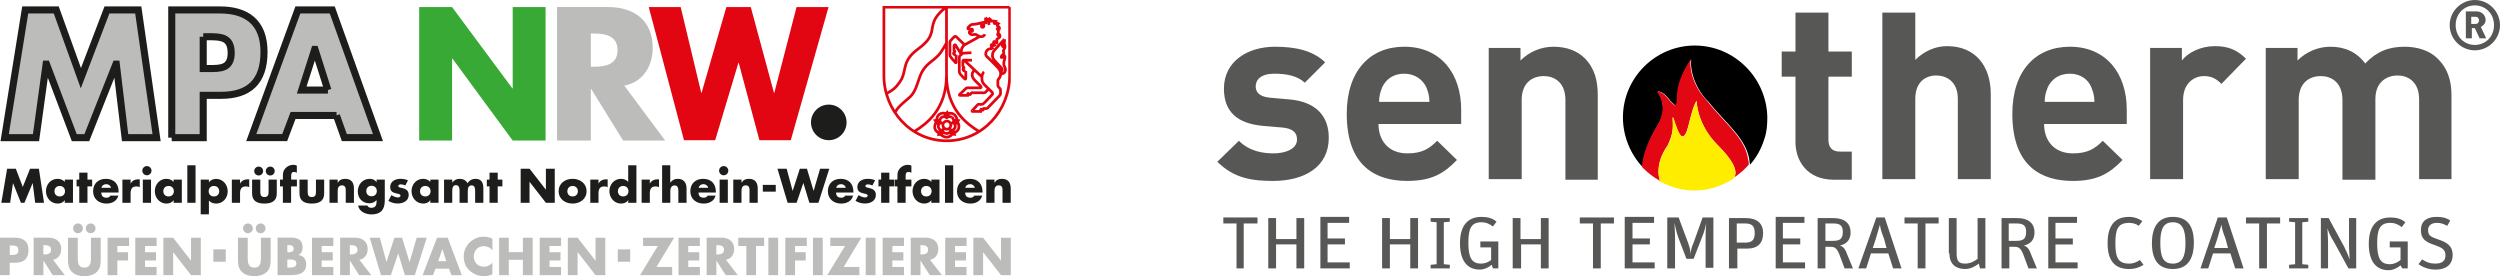 <?xml version="1.0" encoding="UTF-8"?><svg id="Warstwa_2" xmlns="http://www.w3.org/2000/svg" width="417.3" height="46.1" xmlns:xlink="http://www.w3.org/1999/xlink" viewBox="0 0 417.3 46.1"><defs><style>.cls-1,.cls-2{fill:#e20613;}.cls-1,.cls-3,.cls-4{fill-rule:evenodd;}.cls-5{fill:#575756;}.cls-6{stroke:#1d1d1b;stroke-miterlimit:3.86;stroke-width:1.18px;}.cls-6,.cls-7,.cls-8{fill:none;}.cls-9{fill:#e30613;}.cls-7{stroke:#e20613;stroke-miterlimit:22.93;stroke-width:.46px;}.cls-3,.cls-10{fill:#1d1d1b;}.cls-11{fill:#39a935;}.cls-4,.cls-12{fill:#bcbcbb;}.cls-13{clip-path:url(#clippath);}.cls-14{fill:#ffed00;}</style><clipPath id="clippath"><rect class="cls-8" y="1" width="168.72" height="45.1"/></clipPath></defs><g id="Warstwa_1-2"><g><g class="cls-13"><path class="cls-4" d="M0,45.93v-6.26H2.49c.68,0,1.23,.16,1.64,.49,.41,.33,.62,.85,.63,1.57,0,.73-.2,1.27-.58,1.62-.38,.34-.93,.51-1.64,.51h-.92v2.07H0Zm1.63-4.94v1.56h.27c.2,0,.39,0,.56-.03,.18-.02,.32-.09,.43-.2,.11-.11,.17-.29,.17-.54,0-.26-.06-.44-.16-.56-.11-.11-.25-.18-.42-.21-.18-.03-.37-.04-.58-.03h-.27Z"/><path class="cls-4" d="M8.85,43.37l1.97,2.56h-2.02l-1.53-2.41h-.02v2.41h-1.63v-6.26h2.43c.42,0,.79,.07,1.11,.2,.33,.14,.58,.35,.77,.63,.19,.28,.29,.65,.29,1.09,0,.44-.12,.82-.35,1.15-.23,.32-.57,.53-1.02,.62m-1.61-2.45v1.56h.16c.18,0,.36-.01,.53-.05,.17-.04,.31-.11,.42-.22,.11-.11,.17-.28,.17-.51,0-.22-.06-.39-.17-.5-.11-.11-.25-.19-.42-.22-.17-.04-.35-.05-.53-.05h-.16Z"/><path class="cls-4" d="M13.02,37.3c.23,0,.42,.09,.57,.24,.15,.15,.23,.35,.24,.57,0,.23-.09,.43-.24,.58-.15,.15-.34,.23-.57,.24-.23,0-.43-.08-.58-.24-.15-.15-.23-.34-.24-.58,0-.23,.09-.42,.24-.57,.15-.15,.35-.23,.58-.24m2.12,0c.23,0,.42,.09,.57,.24,.15,.15,.23,.35,.24,.57,0,.23-.08,.43-.24,.58-.15,.15-.34,.23-.57,.24-.23,0-.43-.08-.58-.24-.15-.15-.23-.34-.24-.58,0-.23,.09-.42,.24-.57,.15-.15,.35-.23,.58-.24m.04,2.38h1.63v3.52c0,.27,0,.54-.03,.79-.02,.26-.08,.51-.18,.75-.09,.24-.24,.46-.45,.66-.27,.25-.59,.43-.96,.54-.37,.11-.74,.16-1.11,.16-.37,0-.74-.05-1.11-.16-.37-.11-.69-.29-.96-.54-.2-.2-.35-.42-.45-.66-.09-.24-.15-.49-.18-.75-.02-.26-.03-.52-.03-.79v-3.52h1.63v3.29c0,.28,.01,.54,.05,.8,.04,.26,.14,.47,.3,.64,.16,.17,.41,.25,.75,.26,.34,0,.59-.09,.75-.26,.16-.17,.26-.38,.3-.64,.04-.26,.06-.53,.05-.8v-3.29Z"/><polygon class="cls-12" points="21.55 41.06 19.59 41.06 19.59 42.1 21.37 42.1 21.37 43.48 19.59 43.48 19.59 45.93 17.96 45.93 17.96 39.68 21.55 39.68 21.55 41.06"/><polygon class="cls-12" points="26.14 41.06 24.21 41.06 24.21 42.1 26.04 42.1 26.04 43.48 24.21 43.48 24.21 44.56 26.14 44.56 26.14 45.93 22.58 45.93 22.58 39.68 26.14 39.68 26.14 41.06"/><polygon class="cls-12" points="27.27 45.93 27.27 39.68 28.9 39.68 31.88 43.5 31.89 43.5 31.89 39.68 33.52 39.68 33.52 45.93 31.89 45.93 28.91 42.1 28.9 42.1 28.9 45.93 27.27 45.93"/><path class="cls-4" d="M41.39,37.3c.23,0,.42,.09,.57,.24,.15,.15,.23,.35,.24,.57,0,.23-.08,.43-.24,.58-.15,.15-.34,.23-.57,.24-.23,0-.43-.08-.58-.24-.15-.15-.23-.34-.24-.58,0-.23,.08-.42,.24-.57,.15-.15,.35-.23,.58-.24m2.12,0c.23,0,.42,.09,.57,.24,.15,.15,.23,.35,.24,.57,0,.23-.08,.43-.24,.58-.15,.15-.35,.23-.57,.24-.23,0-.43-.08-.58-.24-.15-.15-.23-.34-.24-.58,0-.23,.08-.42,.24-.57,.15-.15,.35-.23,.58-.24m.04,2.38h1.63v3.52c0,.27,0,.54-.03,.79-.02,.26-.08,.51-.18,.75-.09,.24-.24,.46-.45,.66-.27,.25-.59,.43-.96,.54-.37,.11-.74,.16-1.11,.16-.37,0-.74-.05-1.11-.16-.37-.11-.69-.29-.96-.54-.2-.2-.35-.42-.45-.66-.09-.24-.15-.49-.18-.75-.02-.26-.03-.52-.03-.79v-3.52h1.63v3.29c0,.28,.01,.54,.05,.8,.04,.26,.14,.47,.3,.64,.16,.17,.41,.25,.75,.26,.34,0,.59-.09,.75-.26,.16-.17,.26-.38,.3-.64,.04-.26,.06-.53,.05-.8v-3.29Z"/><path class="cls-4" d="M47.96,43.33v1.34h.21c.17,0,.35,0,.55-.02,.2-.02,.37-.07,.52-.17,.15-.09,.22-.25,.23-.48,0-.25-.08-.42-.23-.51-.15-.1-.32-.15-.53-.16-.2-.01-.4-.02-.58,0h-.17Zm.88,2.59h-2.51v-6.26h2.32c.56,0,1.01,.12,1.35,.37,.33,.25,.5,.67,.51,1.26,0,.28-.05,.53-.15,.75-.11,.22-.28,.39-.53,.52v.02c.45,.06,.77,.23,.98,.51,.2,.28,.31,.64,.3,1.08,0,.43-.12,.78-.33,1.03-.21,.26-.49,.44-.84,.55-.34,.11-.71,.16-1.1,.16m-.88-5.01v1.21h.18c.23,0,.43-.03,.6-.1,.18-.08,.27-.24,.28-.5,0-.19-.05-.33-.15-.41-.1-.09-.21-.14-.36-.17-.14-.02-.29-.03-.44-.03h-.12Z"/><polygon class="cls-12" points="55.64 41.06 53.7 41.06 53.7 42.1 55.54 42.1 55.54 43.48 53.7 43.48 53.7 44.56 55.64 44.56 55.64 45.93 52.08 45.93 52.08 39.68 55.64 39.68 55.64 41.06"/><path class="cls-4" d="M60,43.37l1.97,2.56h-2.02l-1.53-2.41h-.02v2.41h-1.63v-6.26h2.43c.42,0,.79,.07,1.11,.2,.33,.14,.58,.35,.77,.63,.19,.28,.29,.65,.29,1.09,0,.44-.12,.82-.35,1.15-.23,.32-.57,.53-1.02,.62m-1.61-2.45v1.56h.16c.18,0,.36-.01,.53-.05,.17-.04,.31-.11,.42-.22,.11-.11,.17-.28,.17-.51,0-.22-.06-.39-.17-.5-.11-.11-.25-.19-.42-.22-.17-.04-.35-.05-.53-.05h-.16Z"/><polygon class="cls-12" points="63.41 39.68 64.5 43.72 64.52 43.72 65.83 39.68 67.12 39.68 68.35 43.72 68.37 43.72 69.55 39.68 71.24 39.68 69.24 45.93 67.58 45.93 66.48 42.31 66.47 42.31 65.24 45.93 63.59 45.93 61.72 39.68 63.41 39.68"/><path class="cls-4" d="M74.94,44.85h-2.24l-.43,1.09h-1.73l2.41-6.26h1.78l2.36,6.26h-1.73l-.41-1.09Zm-.44-1.25l-.66-1.99h-.02l-.67,1.99h1.35Z"/><path class="cls-12" d="M82.19,39.83v1.95c-.17-.22-.38-.4-.63-.51-.25-.12-.52-.18-.8-.18-.33,0-.63,.08-.88,.23-.25,.15-.44,.36-.58,.62-.14,.26-.21,.55-.21,.88,0,.5,.16,.91,.47,1.22,.3,.31,.71,.47,1.23,.48,.27,0,.53-.06,.77-.18,.25-.12,.46-.28,.63-.48v1.95c-.26,.08-.51,.15-.73,.21-.22,.05-.46,.08-.7,.08-.44,0-.86-.08-1.26-.24-.4-.16-.76-.39-1.09-.68-.34-.31-.6-.67-.76-1.07-.16-.4-.24-.83-.24-1.3,0-.43,.08-.84,.24-1.24,.16-.39,.39-.74,.69-1.05,.31-.32,.68-.57,1.09-.74,.41-.18,.84-.27,1.29-.27,.52,0,1.01,.11,1.48,.32"/><polygon class="cls-12" points="84.93 42.09 87.28 42.09 87.28 39.68 88.91 39.68 88.91 45.93 87.28 45.93 87.28 43.37 84.93 43.37 84.93 45.93 83.31 45.93 83.31 39.68 84.93 39.68 84.93 42.09"/><polygon class="cls-12" points="93.65 41.06 91.72 41.06 91.72 42.1 93.56 42.1 93.56 43.48 91.72 43.48 91.72 44.56 93.65 44.56 93.65 45.93 90.09 45.93 90.09 39.68 93.65 39.68 93.65 41.06"/><polygon class="cls-12" points="94.78 45.93 94.78 39.68 96.41 39.68 99.39 43.5 99.41 43.5 99.41 39.68 101.03 39.68 101.03 45.93 99.41 45.93 96.43 42.1 96.41 42.1 96.41 45.93 94.78 45.93"/><polygon class="cls-12" points="109.57 44.56 112.2 44.56 112.2 45.93 106.84 45.93 109.8 41.06 107.34 41.06 107.34 39.68 112.52 39.68 109.57 44.56"/><polygon class="cls-12" points="116.82 41.06 114.88 41.06 114.88 42.1 116.72 42.1 116.72 43.48 114.88 43.48 114.88 44.56 116.82 44.56 116.82 45.93 113.26 45.93 113.26 39.68 116.82 39.68 116.82 41.06"/><path class="cls-4" d="M121.18,43.37l1.97,2.56h-2.02l-1.53-2.41h-.02v2.41h-1.63v-6.26h2.43c.42,0,.79,.07,1.11,.2,.33,.14,.58,.35,.77,.63,.19,.28,.29,.65,.29,1.09,0,.44-.12,.82-.35,1.15-.23,.32-.57,.53-1.02,.62m-1.61-2.45v1.56h.16c.18,0,.36-.01,.53-.05,.17-.04,.31-.11,.42-.22,.11-.11,.17-.28,.18-.51,0-.22-.06-.39-.18-.5-.11-.11-.25-.19-.42-.22-.17-.04-.35-.05-.53-.05h-.16Z"/><polygon class="cls-12" points="126.2 41.06 126.2 45.93 124.58 45.93 124.58 41.06 123.23 41.06 123.23 39.68 127.55 39.68 127.55 41.06 126.2 41.06"/><rect class="cls-12" x="128.26" y="39.68" width="1.63" height="6.25"/><polygon class="cls-12" points="134.67 41.06 132.71 41.06 132.71 42.1 134.49 42.1 134.49 43.48 132.71 43.48 132.71 45.93 131.08 45.93 131.08 39.68 134.67 39.68 134.67 41.06"/><rect class="cls-12" x="135.7" y="39.68" width="1.63" height="6.25"/><polygon class="cls-12" points="140.83 44.56 143.45 44.56 143.45 45.93 138.09 45.93 141.05 41.06 138.59 41.06 138.59 39.68 143.77 39.68 140.83 44.56"/><rect class="cls-12" x="144.51" y="39.68" width="1.63" height="6.25"/><polygon class="cls-12" points="150.89 41.06 148.95 41.06 148.95 42.1 150.79 42.1 150.79 43.48 148.95 43.48 148.95 44.56 150.89 44.56 150.89 45.93 147.33 45.93 147.33 39.68 150.89 39.68 150.89 41.06"/><path class="cls-4" d="M155.25,43.37l1.97,2.56h-2.02l-1.53-2.41h-.02v2.41h-1.63v-6.26h2.43c.42,0,.79,.07,1.11,.2,.32,.14,.58,.35,.77,.63,.19,.28,.28,.65,.29,1.09,0,.44-.12,.82-.35,1.15-.23,.32-.57,.53-1.02,.62m-1.61-2.45v1.56h.16c.18,0,.36-.01,.53-.05,.17-.04,.31-.11,.42-.22,.11-.11,.17-.28,.17-.51,0-.22-.06-.39-.17-.5-.11-.11-.25-.19-.42-.22-.17-.04-.35-.05-.53-.05h-.16Z"/><polygon class="cls-12" points="161.34 41.06 159.41 41.06 159.41 42.1 161.24 42.1 161.24 43.48 159.41 43.48 159.41 44.56 161.34 44.56 161.34 45.93 157.78 45.93 157.78 39.68 161.34 39.68 161.34 41.06"/><polygon class="cls-12" points="162.47 45.93 162.47 39.68 164.1 39.68 167.08 43.5 167.09 43.5 167.09 39.68 168.72 39.68 168.72 45.93 167.09 45.93 164.11 42.1 164.1 42.1 164.1 45.93 162.47 45.93"/><polygon class="cls-11" points="69.97 23.46 75.46 23.46 75.46 9.78 75.52 9.78 85.58 23.46 91.07 23.46 91.07 1.18 85.58 1.18 85.58 14.76 85.53 14.76 75.46 1.18 69.97 1.18 69.97 23.46"/><polygon class="cls-12" points=".78 22.98 6.01 22.98 7.7 10.71 7.76 10.71 12.4 22.98 14.49 22.98 19.35 10.71 19.41 10.71 20.88 22.98 26.14 22.98 23.08 1.66 17.85 1.66 13.5 13.05 9.39 1.66 4.21 1.66 .78 22.98"/><polygon class="cls-6" points=".78 22.98 6.01 22.98 7.7 10.71 7.76 10.71 12.4 22.98 14.49 22.98 19.35 10.71 19.41 10.71 20.88 22.98 26.14 22.98 23.08 1.66 17.85 1.66 13.5 13.05 9.39 1.66 4.21 1.66 .78 22.98"/><path class="cls-4" d="M28.66,22.98h5.26v-7.07h2.98c4.59,0,7.17-2.2,7.17-7.24s-3.01-7.01-7.35-7.01h-8.05V22.98Zm5.26-16.85h.89c2.04,0,3.78,.03,3.78,2.71s-1.88,2.6-3.78,2.6h-.89V6.13Z"/><path class="cls-6" d="M28.66,22.98h5.26v-7.07h2.98c4.59,0,7.17-2.2,7.17-7.24s-3.01-7.01-7.35-7.01h-8.05V22.98Zm5.26-16.85h.89c2.04,0,3.78,.03,3.78,2.71s-1.88,2.6-3.78,2.6h-.89V6.13Z"/><path class="cls-4" d="M56.16,19.27l1.32,3.7h5.61L55.46,1.66h-5.74l-7.78,21.31h5.58l1.4-3.7h7.25Zm-1.42-4.24h-4.38l2.17-6.78h.05l2.15,6.78Z"/><path class="cls-6" d="M56.16,19.27l1.32,3.7h5.61L55.46,1.66h-5.74l-7.78,21.31h5.58l1.4-3.7h7.25Zm-1.42-4.24h-4.38l2.17-6.78h.05l2.15,6.78Z"/><path class="cls-4" d="M104.2,14.29c3.08-.56,4.75-3.21,4.75-6.28,0-4.74-3.25-6.84-7.54-6.84h-8.43V23.46h5.64V14.85h.06l5.33,8.61h7.02l-6.82-9.17Zm-5.58-8.69h.55c1.84,0,3.91,.35,3.91,2.77s-2.07,2.77-3.91,2.77h-.55V5.59Z"/><polygon class="cls-10" points=".22 33.85 1.69 33.85 2.17 30.58 2.18 30.58 3.49 33.85 4.08 33.85 5.44 30.58 5.46 30.58 5.87 33.85 7.35 33.85 6.49 28.16 5.02 28.16 3.8 31.2 2.64 28.16 1.19 28.16 .22 33.85"/><path class="cls-3" d="M9.97,31.04c.56,0,.88,.4,.88,.88s-.32,.87-.88,.87-.88-.38-.88-.87,.32-.88,.88-.88m2.21-1.06h-1.37v.38c-.29-.34-.75-.51-1.2-.51-1.15,0-1.94,.95-1.94,2.06s.81,2.07,1.95,2.07c.45,0,.93-.17,1.17-.56h.02v.43h1.37v-3.87Z"/><polygon class="cls-10" points="14.6 31.11 15.38 31.11 15.38 29.98 14.6 29.98 14.6 28.82 13.23 28.82 13.23 29.98 12.78 29.98 12.78 31.11 13.23 31.11 13.23 33.85 14.6 33.85 14.6 31.11"/><path class="cls-3" d="M16.93,31.35c.08-.4,.42-.61,.82-.61,.37,0,.71,.24,.78,.61h-1.59Zm2.87,.65c0-1.32-.78-2.15-2.12-2.15-1.26,0-2.14,.78-2.14,2.07s.96,2.06,2.24,2.06c.88,0,1.75-.41,1.97-1.33h-1.32c-.15,.26-.36,.35-.66,.35-.57,0-.86-.3-.86-.86h2.89v-.14Z"/><path class="cls-10" d="M21.8,29.98h-1.37v3.87h1.37v-1.56c0-.67,.19-1.17,.95-1.17,.21,0,.39,.02,.58,.13v-1.32h-.26c-.54,0-.99,.21-1.25,.69h-.02v-.63Z"/><path class="cls-3" d="M25.21,29.98h-1.37v3.87h1.37v-3.87Zm-.69-2.26c-.42,0-.77,.35-.77,.77s.35,.77,.77,.77,.77-.35,.77-.77-.35-.77-.77-.77"/><path class="cls-3" d="M28.14,31.04c.56,0,.88,.4,.88,.88s-.32,.87-.88,.87-.88-.38-.88-.87,.32-.88,.88-.88m2.21-1.06h-1.37v.38c-.29-.34-.75-.51-1.2-.51-1.15,0-1.94,.95-1.94,2.06s.81,2.07,1.95,2.07c.45,0,.93-.17,1.17-.56h.02v.43h1.37v-3.87Z"/><rect class="cls-10" x="31.27" y="27.59" width="1.37" height="6.26"/><path class="cls-3" d="M34.87,29.98h-1.37v5.8h1.37v-2.3c.29,.34,.75,.5,1.2,.5,1.15,0,1.94-.93,1.94-2.05s-.8-2.07-1.95-2.07c-.45,0-.92,.18-1.17,.57h-.02v-.44Zm.84,1.06c.56,0,.88,.4,.88,.88s-.32,.87-.88,.87-.88-.38-.88-.87,.32-.88,.88-.88"/><path class="cls-10" d="M40.07,29.98h-1.37v3.87h1.37v-1.56c0-.67,.19-1.17,.95-1.17,.21,0,.39,.02,.58,.13v-1.32h-.26c-.54,0-.99,.21-1.25,.69h-.02v-.63Z"/><path class="cls-3" d="M43.18,27.81c-.41,0-.75,.33-.75,.74s.33,.74,.75,.74,.74-.32,.74-.74-.33-.74-.74-.74m1.93,0c-.42,0-.75,.33-.75,.74s.33,.74,.75,.74,.74-.32,.74-.74-.33-.74-.74-.74m-3.03,2.17v2.33c0,1.28,.9,1.67,2.06,1.67s2.06-.39,2.06-1.67v-2.33h-1.37v2.07c0,.49-.12,.84-.69,.84s-.69-.35-.69-.84v-2.07h-1.37Z"/><path class="cls-10" d="M48.6,31.11h.96v-1.13h-.96v-.63c0-.44,.12-.65,.47-.65,.18,0,.32,.06,.48,.13v-1.18c-.19-.1-.38-.14-.59-.14-.52,0-1.01,.22-1.35,.62-.38,.43-.39,.82-.39,1.36v.49h-.48v1.13h.48v2.74h1.37v-2.74Z"/><path class="cls-10" d="M49.99,29.98v2.33c0,1.28,.9,1.67,2.06,1.67s2.06-.39,2.06-1.67v-2.33h-1.37v2.07c0,.49-.12,.84-.69,.84s-.69-.35-.69-.84v-2.07h-1.37Z"/><path class="cls-10" d="M56.37,29.98h-1.37v3.87h1.37v-2.01c0-.48,.16-.9,.72-.9,.68,0,.62,.65,.62,1.02v1.89h1.37v-2.39c0-.95-.42-1.61-1.46-1.61-.54,0-.92,.16-1.24,.63h-.02v-.5Z"/><path class="cls-3" d="M64.23,29.98h-1.37v.41h-.02c-.27-.39-.69-.54-1.14-.54-1.18,0-1.98,.97-1.98,2.1s.78,1.98,1.91,1.98c.51,0,.88-.17,1.23-.53v.18c0,.63-.14,1.11-.88,1.11-.13,0-.27-.03-.39-.09-.12-.06-.22-.16-.26-.29h-1.54c.12,1.02,1.31,1.48,2.2,1.48,1.43,0,2.24-.66,2.24-2.31v-3.49Zm-2.21,1.03c.56,0,.88,.4,.88,.88s-.32,.87-.88,.87-.88-.38-.88-.87,.32-.88,.88-.88"/><path class="cls-10" d="M68.11,30.1c-.4-.18-.84-.25-1.28-.25-.84,0-1.7,.42-1.7,1.37,0,.69,.43,.91,.86,1.02,.43,.11,.86,.13,.86,.43,0,.21-.26,.29-.43,.29-.34,0-.81-.2-1.09-.39l-.5,.96c.47,.29,1.01,.44,1.56,.44,.9,0,1.83-.42,1.83-1.44,0-.72-.48-1.02-1.12-1.15-.19-.04-.62-.08-.62-.34,0-.2,.27-.27,.43-.27,.23,0,.53,.08,.74,.19l.46-.88Z"/><path class="cls-3" d="M70.99,31.04c.56,0,.88,.4,.88,.88s-.32,.87-.88,.87-.88-.38-.88-.87,.32-.88,.88-.88m2.21-1.06h-1.37v.38c-.29-.34-.75-.51-1.2-.51-1.15,0-1.94,.95-1.94,2.06s.81,2.07,1.95,2.07c.45,0,.93-.17,1.17-.56h.02v.43h1.37v-3.87Z"/><path class="cls-10" d="M75.49,29.98h-1.37v3.87h1.37v-1.85c0-.43,0-1.09,.61-1.09s.61,.66,.61,1.09v1.85h1.37v-1.85c0-.46,.02-1.06,.66-1.06,.58,0,.57,.66,.57,1.06v1.85h1.37v-2.47c0-.89-.34-1.53-1.32-1.53-.53,0-1.05,.26-1.31,.74-.28-.51-.76-.74-1.32-.74-.5,0-.9,.18-1.22,.61h-.02v-.48Z"/><polygon class="cls-10" points="83.08 31.11 83.86 31.11 83.86 29.98 83.08 29.98 83.08 28.82 81.71 28.82 81.71 29.98 81.26 29.98 81.26 31.11 81.71 31.11 81.71 33.85 83.08 33.85 83.08 31.11"/><polygon class="cls-10" points="86.91 33.85 88.39 33.85 88.39 30.37 88.41 30.37 91.12 33.85 92.6 33.85 92.6 28.16 91.12 28.16 91.12 31.64 91.1 31.64 88.39 28.16 86.91 28.16 86.91 33.85"/><path class="cls-3" d="M95.58,29.85c-1.25,0-2.33,.75-2.33,2.07s1.1,2.06,2.33,2.06,2.33-.75,2.33-2.06-1.09-2.07-2.33-2.07m0,1.19c.56,0,.88,.4,.88,.88s-.32,.87-.88,.87-.88-.38-.88-.87,.33-.88,.88-.88"/><path class="cls-10" d="M99.9,29.98h-1.37v3.87h1.37v-1.56c0-.67,.19-1.17,.95-1.17,.21,0,.39,.02,.58,.13v-1.32h-.26c-.54,0-.99,.21-1.25,.69h-.02v-.63Z"/><path class="cls-3" d="M104.86,33.85h1.37v-6.26h-1.37v2.77c-.29-.34-.76-.51-1.2-.51-1.15,0-1.94,.95-1.94,2.06s.81,2.07,1.95,2.07c.45,0,.93-.17,1.17-.56h.02v.43Zm-.84-2.81c.56,0,.88,.4,.88,.88s-.32,.87-.88,.87-.88-.38-.88-.87,.33-.88,.88-.88"/><path class="cls-10" d="M108.47,29.98h-1.37v3.87h1.37v-1.56c0-.67,.19-1.17,.95-1.17,.21,0,.39,.02,.58,.13v-1.32h-.26c-.54,0-.99,.21-1.25,.69h-.02v-.63Z"/><path class="cls-10" d="M110.52,27.59v6.26h1.37v-1.98c0-.45,.17-.92,.72-.92s.62,.47,.62,.92v1.98h1.37v-2.37c0-.98-.48-1.63-1.46-1.63-.54,0-.92,.2-1.24,.62h-.02v-2.88h-1.37Z"/><path class="cls-3" d="M116.62,31.35c.08-.4,.41-.61,.81-.61,.37,0,.71,.24,.78,.61h-1.59Zm2.87,.65c0-1.32-.78-2.15-2.12-2.15-1.26,0-2.14,.78-2.14,2.07s.96,2.06,2.24,2.06c.88,0,1.75-.41,1.97-1.33h-1.32c-.15,.26-.36,.35-.66,.35-.57,0-.86-.3-.86-.86h2.89v-.14Z"/><path class="cls-3" d="M121.49,29.98h-1.37v3.87h1.37v-3.87Zm-.69-2.26c-.42,0-.77,.35-.77,.77s.35,.77,.77,.77,.77-.35,.77-.77-.35-.77-.77-.77"/><path class="cls-10" d="M123.77,29.98h-1.37v3.87h1.37v-2.01c0-.48,.16-.9,.72-.9,.68,0,.62,.65,.62,1.02v1.89h1.37v-2.39c0-.95-.42-1.61-1.46-1.61-.54,0-.92,.16-1.24,.63h-.01v-.5Z"/><rect class="cls-10" x="127.33" y="30.86" width="2.16" height="1.13"/><polygon class="cls-10" points="131.31 28.16 129.77 28.16 131.47 33.85 132.97 33.85 134.09 30.55 134.1 30.55 135.1 33.85 136.61 33.85 138.43 28.16 136.89 28.16 135.82 31.84 135.8 31.84 134.69 28.16 133.51 28.16 132.32 31.84 132.3 31.84 131.31 28.16"/><path class="cls-3" d="M139.58,31.35c.08-.4,.42-.61,.82-.61,.37,0,.71,.24,.78,.61h-1.59Zm2.87,.65c0-1.32-.78-2.15-2.12-2.15-1.26,0-2.14,.78-2.14,2.07s.96,2.06,2.24,2.06c.88,0,1.75-.41,1.97-1.33h-1.32c-.15,.26-.36,.35-.66,.35-.57,0-.86-.3-.86-.86h2.89v-.14Z"/><path class="cls-10" d="M146.09,30.1c-.4-.18-.84-.25-1.28-.25-.84,0-1.7,.42-1.7,1.37,0,.69,.43,.91,.86,1.02,.43,.11,.86,.13,.86,.43,0,.21-.26,.29-.43,.29-.34,0-.81-.2-1.09-.39l-.5,.96c.47,.29,1.01,.44,1.56,.44,.9,0,1.83-.42,1.83-1.44,0-.72-.48-1.02-1.13-1.15-.19-.04-.62-.08-.62-.34,0-.2,.27-.27,.43-.27,.23,0,.53,.08,.74,.19l.46-.88Z"/><polygon class="cls-10" points="148.45 31.11 149.23 31.11 149.23 29.98 148.45 29.98 148.45 28.82 147.08 28.82 147.08 29.98 146.63 29.98 146.63 31.11 147.08 31.11 147.08 33.85 148.45 33.85 148.45 31.11"/><path class="cls-10" d="M151.17,31.11h.96v-1.13h-.96v-.63c0-.44,.12-.65,.48-.65,.18,0,.32,.06,.48,.13v-1.18c-.19-.1-.38-.14-.59-.14-.52,0-1.01,.22-1.35,.62-.38,.43-.39,.82-.39,1.36v.49h-.48v1.13h.48v2.74h1.37v-2.74Z"/><path class="cls-3" d="M154.62,31.04c.56,0,.88,.4,.88,.88s-.32,.87-.88,.87-.88-.38-.88-.87,.32-.88,.88-.88m2.21-1.06h-1.37v.38c-.29-.34-.75-.51-1.2-.51-1.15,0-1.94,.95-1.94,2.06s.81,2.07,1.95,2.07c.45,0,.93-.17,1.17-.56h.01v.43h1.37v-3.87Z"/><rect class="cls-10" x="157.74" y="27.59" width="1.37" height="6.26"/><path class="cls-3" d="M161.13,31.35c.08-.4,.42-.61,.81-.61,.37,0,.71,.24,.78,.61h-1.59Zm2.87,.65c0-1.32-.78-2.15-2.12-2.15-1.26,0-2.14,.78-2.14,2.07s.96,2.06,2.24,2.06c.88,0,1.75-.41,1.97-1.33h-1.32c-.15,.26-.36,.35-.66,.35-.57,0-.86-.3-.86-.86h2.89v-.14Z"/><path class="cls-10" d="M166,29.98h-1.37v3.87h1.37v-2.01c0-.48,.16-.9,.72-.9,.68,0,.62,.65,.62,1.02v1.89h1.37v-2.39c0-.95-.42-1.61-1.46-1.61-.54,0-.92,.16-1.24,.63h-.02v-.5Z"/><polygon class="cls-2" points="113.62 1.18 108.29 1.18 114.17 23.4 119.38 23.4 123.25 10.5 123.31 10.5 126.76 23.4 132 23.4 138.3 1.18 132.96 1.18 129.25 15.49 129.19 15.49 125.32 1.18 121.24 1.18 117.11 15.49 117.05 15.49 113.62 1.18"/><path class="cls-10" d="M135.37,20.43c0-1.64,1.33-2.97,2.97-2.97s2.97,1.33,2.97,2.97-1.33,2.97-2.97,2.97-2.97-1.33-2.97-2.97"/><rect class="cls-12" x="35.61" y="41.62" width="2.07" height="2.07"/><rect class="cls-12" x="103.12" y="41.62" width="2.07" height="2.07"/><path class="cls-7" d="M168.52,1.19h-20.98V12.6m0,0c0,5.81,4.46,10.9,10.48,10.9s10.51-5.09,10.51-10.9m0,0V1.19m-15.93,20.77c2.06-1.29,5.39-3.67,5.39-9.45m0,0V1.19m5.45,20.77c-2.02-1.27-5.45-3.66-5.45-9.45m0,0V1.19m-.03,0s-1.1,.74-1.75,1.79c-.93,1.51-.24,2.5-1.61,4.01-1.04,1.15-2.02,1.43-2.89,2.71-.93,1.37-.55,2.64-1.51,3.98-.38,.52-.6,.83-1.1,1.23-.43,.35-1.2,.74-1.2,.74m1.54,3.13s.03-.23,.45-.74c.38-.46,1.06-1.05,1.82-1.69,1.49-1.24,1.41-3.24,2.41-4.71,.76-1.13,1.62-1.46,2.51-2.4,.63-.67,1.37-2.09,1.37-2.09m-.61,13.74c0-.38,.3-.68,.66-.68s.66,.3,.66,.68-.3,.68-.66,.68-.66-.3-.66-.68m1.87-1.79c-.4-.28-1.21-.31-1.21,.2"/><path class="cls-1" d="M158.02,19.3v0Z"/><path class="cls-7" d="M158.02,19.3c0-.51-.78-.51-1.2-.23-.43,.29-.66,1.12-.17,1.28m1.37-1.06v0Z"/><path class="cls-1" d="M156.66,20.36l.5,.17-.5-.17Z"/><path class="cls-7" d="M156.66,20.36c-.45-.16-.73,.63-.61,1.1,.12,.45,.7,.92,1.02,.58m-.4-1.68l.5,.17-.5-.17Z"/><path class="cls-1" d="M157.06,22.04l.42-.47-.42,.47Z"/><path class="cls-7" d="M157.06,22.04c-.34,.38,.46,.87,.96,.86,.49,0,1.2-.52,.88-.9m-1.84,.04l.42-.47-.42,.47Z"/><path class="cls-1" d="M158.9,22l-.34-.44,.34,.44Z"/><path class="cls-7" d="M158.9,22c.3,.39,.95-.07,1.11-.53,.17-.46-.06-1.3-.52-1.15m-.59,1.68l-.34-.44,.34,.44Z"/><path class="cls-1" d="M159.49,20.32l-.61,.2,.61-.2Z"/><path class="cls-7" d="M159.49,20.32c.47-.17,.16-.93-.26-1.22m.26,1.22l-.61,.2,.61-.2Z"/><path class="cls-1" d="M157.78,19.08s.23-.48,.24-.48c0,0,.24,.48,.24,.48,.14,.28-.11,.48-.24,.48s-.37-.21-.24-.48"/><path class="cls-7" d="M157.78,19.08s.23-.48,.24-.48c0,0,.24,.48,.24,.48,.14,.28-.11,.48-.24,.48s-.37-.21-.24-.48Z"/><path class="cls-1" d="M156.34,20.52s-.37-.37-.37-.38c0,0,.52-.08,.52-.08,.31-.05,.41,.25,.37,.38-.04,.13-.31,.3-.52,.08"/><path class="cls-7" d="M156.34,20.52s-.37-.37-.37-.38c0,0,.52-.08,.52-.08,.31-.05,.41,.25,.37,.38-.04,.13-.31,.3-.52,.08Z"/><path class="cls-1" d="M159.73,20.53s.37-.37,.37-.38c0,0-.52-.08-.52-.08-.3-.05-.41,.25-.37,.38,.04,.13,.31,.3,.52,.08"/><path class="cls-7" d="M159.73,20.53s.37-.37,.37-.38c0,0-.52-.08-.52-.08-.3-.05-.41,.25-.37,.38,.04,.13,.31,.3,.52,.08Z"/><path class="cls-1" d="M157.14,22.41s-.46,.25-.47,.24c0,0,.08-.53,.08-.53,.05-.31,.36-.32,.47-.24,.11,.08,.18,.4-.08,.53"/><path class="cls-7" d="M157.14,22.41s-.46,.25-.47,.24c0,0,.08-.53,.08-.53,.05-.31,.36-.32,.47-.24,.11,.08,.18,.4-.08,.53Z"/><path class="cls-1" d="M158.88,22.39s.46,.25,.47,.24c0,0-.08-.53-.08-.53-.05-.31-.36-.32-.47-.24-.11,.08-.18,.4,.08,.53"/><path class="cls-7" d="M158.88,19.59c-.28-.2-.85-.14-.86,.21m.85,2.59s.46,.25,.47,.24c0,0-.08-.53-.08-.53-.05-.31-.36-.32-.47-.24-.11,.08-.18,.4,.08,.53Z"/><path class="cls-1" d="M158.03,19.8v0Z"/><path class="cls-7" d="M158.03,19.8c0-.35-.57-.41-.86-.21-.3,.2-.43,.82-.09,.93m.95-.71v0Z"/><path class="cls-1" d="M157.08,20.51l.35,.12-.35-.12Z"/><path class="cls-7" d="M157.08,20.51c-.31-.11-.52,.41-.44,.74,.08,.31,.49,.66,.71,.43m-.28-1.17l.35,.12-.35-.12Z"/><path class="cls-1" d="M157.36,21.68l.3-.33-.3,.33Z"/><path class="cls-7" d="M157.36,21.68c-.23,.26,.32,.61,.67,.6,.34,0,.85-.35,.63-.61m-1.3,.01l.3-.33-.3,.33Z"/><path class="cls-1" d="M158.65,21.67l-.25-.32,.25,.32Z"/><path class="cls-7" d="M158.65,21.67c.2,.27,.64-.06,.76-.38,.12-.32-.09-.9-.38-.8m-.37,1.18l-.25-.32,.25,.32Z"/><path class="cls-1" d="M159.03,20.49l-.4,.14,.4-.14Z"/><path class="cls-7" d="M159.03,20.49c.33-.12,.14-.71-.15-.91m5.37-7.58s-.46,.34-.33,1.38c.07,.56,.66,1.02,1.1,1.44,.15,.15,.32,.31,.45,.44,.07,.08,.14,.16,.17,.2,.06,.08,.08,.2,.02,.27-.1,.12-.19,.22-.19,.22m0,0l-1.24,1.3m0,0s-.12,.1-.21,.14c-.09,.03-.24,.04-.24,.04m0,0h-.22m0-.01s-.22-.03-.34,.04c-.07,.04-.14,.15-.14,.15m0,0l-.73,.78m0,0s-.13,.13-.1,.18c.04,.07,.16,.03,.16,.03m0,0h1.28v-.22m0,0s-.01-.06,0-.09c.09-.19,.25,.18,.42,.08,.11-.06-.05-.21,.04-.26,.06-.04,.18,0,.18,0m0,0l.2,.02m0,0s.13,.01,.2-.02c.08-.03,.17-.13,.17-.13m0,0l1.81-1.88m0,0s.18-.15,.24-.28c.02-.05,.06-.12,.06-.25,.01-.15,0-.31,0-.31,0,0,0-.34-.05-.41-.03-.05-.11-.14-.19-.23-.06-.07-.09-.11-.15-.19-.03-.04-.06-.08-.06-.15,0-.11,0-.65,0-.65,0,0,0-.09,0-.14-.01-.35,.45-.38,.47-1.21,.02-.74-.87-1.36-1.45-2-.69-.78-1.13-.86-1.03-1.44,.06-.37,.32-.61,.62-.69,.09-.02,.17-.03,.26-.03,.05,0,.15,0,.21-.05,0,0-.07-.09-.16-.26-.06-.13-.07-.31,.02-.37,.08-.05,.13,.1,.21,.14,.1,.04,.22,.04,.31-.03,0,0-.16-.11-.18-.3-.02-.3,.09-.38,.19-.31,.05,.03,.05,.03,.12,.09,.07,.06,.12,.09,.24,.12,0,0,.02-.25,0-.4-.02-.09-.02-.23,.06-.26,.08-.03,.12-.06,.23-.12,.18-.11,.22-.18,.24-.37,0-.05-.01-.12-.04-.17,0,0-.24,.21-.33,.05-.07-.13,.06-.32,.09-.5,.02-.14,.01-.18-.03-.32-.03-.11-.24-.25-.12-.3,.07-.03,.12-.05,.19-.03,.06,.01,.1,.03,.16,.06,0,0,.04-.08-.08-.27-.07-.12-.26-.15-.29-.23-.04-.1,.02-.19,.1-.27l.08-.08c-.07-.04-.12-.06-.26-.06-.18,0-.35,.11-.42,.04-.08-.08,.04-.23,.04-.23,0,0,.05-.07,.13-.14,0,0-.2-.05-.5-.04-.2,.01-.36,.03-.57,.06m-2.4,8.16s-.34,.19-.39,.66c-.06,.61,.43,.99,.74,1.32,.21,.22,.3,.28,.43,.41,.09,.09,.23,.21,.26,.29,.02,.04,.08,.11,.05,.18-.04,.09-.22,.07-.22,.07m0,0h-1.84m0-.01s-.22-.01-.33,.03c-.12,.05-.17,.11-.17,.11l-.94,.9s-.17,.13-.11,.2c.03,.04,.2,.02,.2,.02m0,0h1.16v-.19m0,0s.01-.09,.05-.12c.09-.08,.17,.25,.4,.17,.12-.05,.11-.24,.25-.29,.08-.02,.21,0,.21,0m0,0h1.75m0,0s.12,.01,.2-.01c.09-.03,.19-.14,.19-.14m0,0l.43-.45m-1.12-2.08l-2.93-2.74m1.3,0l-1.2-.03m0,0s-.13-.03-.21,0c-.05,.03-.11,.11-.11,.18,0,.11,0,.28,0,.28m0,0v.36m0,0s0,.12,0,.18c.02,.14,.19,.16,.2,.27,.02,.16-.13,.09-.17,.2-.03,.09,0,.2,.07,.26,.18,.13,.39,.1,.39,.1m0,0v1m0,0s.02,.31-.05,.34c-.07,.03-.23-.14-.23-.14m0,0l-.54-.56m0,0s-.15-.18-.21-.32c-.08-.2-.05-.56-.05-.56m0,0v-1.82m0,0s0-.16,0-.26c0-.17,.14-.27,.28-.39,.1-.09,.17-.15,.25-.21,.11-.07,.22-.07,.22-.07m0,0l1.27-.07m-1.67,.29l-.93-1.48m0,0s-.03-.09-.07-.12c-.07-.04-.15,0-.2,.06-.02,.04-.02,.11-.02,.11m0,0v.53m-.01,0s-.02,.14,.01,.22c.03,.09,.14,.1,.13,.2-.01,.1-.2,.13-.22,.23-.03,.12,.03,.17,.07,.21,.16,.15,.37,.1,.37,.1m0,0v1.18m0,0c0,.06,.01,.12-.03,.14-.05,.03-.07,0-.15-.09-.06-.07-.12-.14-.12-.14,0,0-.29-.3-.45-.51-.1-.14-.19-.25-.26-.36-.05-.08-.04-.46-.04-.46m0,0v-1.57m0,0v-.27c0-.09,.01-.15,.05-.2,.03-.03,.07-.09,.12-.15,.06-.07,.08-.1,.15-.17,.06-.06,.1-.11,.16-.17,.11-.11,.16-.14,.29-.27,.08-.07,.19-.06,.27,0,.13,.1,.26,.26,.26,.26m0,0l1.18,1.14m-.56,1.54s-.09-.73,.13-1.09c.14-.22,.23-.37,.45-.5m0,0l2.46-1.36m.88-.39s-.17,.46-.67,.41c-.32-.03-.6-.25-.8-.35-.2-.1-.59,.1-.83-.01-.15-.07-.29-.19-.31-.35-.02-.11,.13-.16,.13-.16,0,0,.21,0,.32-.01,.09,0,.1-.04,.1-.21,0-.16-.03-.16-.1-.16,0,0-.34-.03-.47-.03-.06,0-.18,.02-.21-.06-.03-.06,0-.1,.03-.16,.04-.1,.2-.24,.2-.24,0,0,.27-.26,.4-.29,.08-.02,.13-.01,.22-.02,.21-.02,.26-.02,.53-.06,.31-.05,.89-.22,1.47-.33m.11,.33v-1.08m-.01,0s.27,.3,.41,.61c.12,.28,.19,.63,.19,.63m-.19-.64l.07-.52m0,0s.2,.12,.3,.22c.15,.15,.26,.3,.26,.3m1.42,8.42s.29-.1,.33-.26c.03-.14-.14-.36-.14-.36m0,0l-1.08-1.15m0,0c-.14-.15-.25-.3-.32-.45-.07-.15-.1-.28-.1-.46s.03-.34,.08-.48c.05-.13,.14-.27,.22-.37m0,0l1.7-1.87m0,0s.05,.34-.02,.54c-.07,.2-.28,.29-.31,.43-.03,.11-.03,.18,.04,.24,.07,.07,.16,.05,.25,0,.03-.02,.06-.05,.13-.12,0,0,.05,.18-.05,.4-.09,.21-.21,.34-.22,.44-.01,.13,.1,.23,.08,.34-.03,.26-.31,.34-.41,.59-.06,.14-.02,.21,.07,.2,.11-.01,.24-.12,.35-.18,.05-.03,.14-.09,.14-.09,.03,.05,.04,.09,.05,.15,0,.16-.04,.28-.08,.43-.08,.27-.11,.39-.13,.67-.02,.33,.17,.54,.24,.79,.07,.27,.06,.49-.12,.71-.17,.22-.66,.28-.66,.28m-8.04,8.18l-.4,.14,.4-.14Z"/><path class="cls-1" d="M163.82,4.35c.02-.11,.11-.22,.22-.22s.18,.11,.18,.22-.09,.2-.2,.2c-.14,0-.22-.09-.2-.2"/><path class="cls-7" d="M163.66,4.3s.15-.15,.37-.15c.19,0,.31,.15,.31,.15m-.52,.06c.02-.11,.11-.22,.22-.22s.18,.11,.18,.22-.09,.2-.2,.2c-.14,0-.22-.09-.2-.2Z"/></g><g><path class="cls-5" d="M206.4,37.3h-2.2v-1h5.7v1h-2.3v7.5h-1.2v-7.5Zm5.3,7.5h1.3v-4h3.4v4h1.3v-8.4h-1.3v3.5h-3.4v-3.5h-1.3v8.4Zm8.6,0h5v-1h-3.7v-3h2.9v-1h-2.9v-2.6h3.6v-1h-4.8v8.6h-.1Zm10.4,0h1.3v-4h3.4v4h1.3v-8.4h-1.3v3.5h-3.4v-3.5h-1.3v8.4Zm8.1,0h3.2v-.6l-1-.1v-7l1-.1v-.6h-3.2v.6l1,.1v7l-1,.1v.6Zm10.4,0h.9v-4.5h-3v1h1.8v2.1c-.5,.4-1.1,.6-1.7,.6-1.6,0-2.1-1.1-2.1-3.5s.5-3.4,2.2-3.4c.7,0,1.2,.2,1.9,.7l.6-.8c-.7-.6-1.5-.8-2.5-.8-2.5,0-3.6,1.7-3.6,4.4,0,2.9,1.2,4.4,3.3,4.4,.8,0,1.5-.4,2-.8l.2,.6Zm3.4,0h1.3v-4h3.3v4h1.3v-8.4h-1.3v3.5h-3.4v-3.5h-1.3v8.4h.1Zm13.3,0h1.3v-7.5h2.2v-1h-5.7v1h2.2v7.5Zm5.3,0h5v-1h-3.7v-3h2.9v-1h-2.9v-2.6h3.6v-1h-4.9v8.6Zm7.2,0h1.2v-5c0-1.2-.1-2.3-.1-2.6,.1,.3,.3,1.6,.7,2.6l1.3,3.4h1.2l1.4-3.6c.4-.9,.7-2.2,.7-2.5,0,.3-.1,1.2-.1,2.6v5h1.3v-8.4h-1.8l-1.5,4.2c-.4,.9-.5,1.5-.5,2,0-.4-.1-1.1-.4-1.9l-1.6-4.3h-1.9v8.5h.1Zm11.5-4.3v-3.2h1.4c1.1,0,1.6,.4,1.6,1.6s-.5,1.6-1.6,1.6h-1.4Zm-1.2,4.3h1.3v-3.3h1.6c1.9,0,2.7-1,2.7-2.6s-1-2.5-2.9-2.5h-2.8v8.4h.1Zm7.6,0h5v-1h-3.7v-3h2.9v-1h-2.9v-2.6h3.6v-1h-4.8v8.6h-.1Zm8.4-4.6v-2.9h1.3c1.2,0,1.6,.4,1.6,1.4,0,1.1-.4,1.5-1.6,1.5h-1.3Zm-1.3,4.6h1.3v-3.6h.9c.6,0,1,.2,1.4,1.2l.9,2.4h1.4l-1-2.4c-.3-.9-.7-1.3-1.2-1.4,1.2-.3,1.8-1,1.8-2.2,0-1.6-1.1-2.4-2.9-2.4h-2.6v8.4h0Zm9.7-4.9c.4-1.3,.5-1.8,.7-2.4,.1,.7,.2,1.1,.7,2.4l.4,1.5h-2.3l.5-1.5Zm-2.9,4.9h1.3l.8-2.5h2.9l.8,2.5h1.4l-2.8-8.5h-1.4l-3,8.5Zm9.9,0h1.3v-7.5h2.2v-1h-5.7v1h2.2v7.5Zm5.3-2.5c0,2,1.3,2.6,2.6,2.6,1,0,1.8-.5,2.3-.9l.2,.8h.9v-8.4h-1.3v6.8c-.4,.3-1.1,.8-2.1,.8-1.2,0-1.4-.6-1.4-1.8v-5.8h-1.3v5.9m10-2.1v-2.9h1.3c1.2,0,1.6,.4,1.6,1.4,0,1.1-.4,1.5-1.6,1.5h-1.3Zm-1.2,4.6h1.3v-3.6h.9c.6,0,1,.2,1.4,1.2l.9,2.4h1.4l-1-2.4c-.3-.9-.7-1.3-1.2-1.4,1.2-.3,1.8-1,1.8-2.2,0-1.6-1.1-2.4-2.9-2.4h-2.6v8.4h0Zm7.7,0h5v-1h-3.7v-3h2.9v-1h-2.9v-2.6h3.6v-1h-4.8v8.6h-.1Zm10-4.2c0,2.8,1.1,4.3,3.6,4.3,1,0,1.8-.3,2.4-.7l-.6-.8c-.5,.3-1,.6-1.8,.6-1.9,0-2.3-1.1-2.3-3.4s.4-3.4,2.3-3.4c.7,0,1.2,.2,1.6,.5l.6-.8c-.6-.4-1.3-.7-2.2-.7-2.6,0-3.6,1.7-3.6,4.4m13,0c0,2.3-.6,3.4-2.1,3.4-1.6,0-2.1-1.1-2.1-3.5s.6-3.4,2.1-3.4,2.1,1.1,2.1,3.5m-5.6,0c0,2.9,1.2,4.3,3.5,4.3s3.5-1.5,3.5-4.4-1.2-4.3-3.5-4.3-3.5,1.5-3.5,4.4m10.9-.7c.4-1.3,.5-1.8,.7-2.4,.1,.7,.2,1.1,.7,2.4l.4,1.5h-2.3l.5-1.5h0Zm-2.8,4.9h1.3l.8-2.5h2.9l.8,2.5h1.4l-2.8-8.5h-1.5l-2.9,8.5h0Zm9.8,0h1.3v-7.5h2.2v-1h-5.7v1h2.2v7.5Zm5,0h3.2v-.6l-1-.1v-7l1-.1v-.6h-3.2v.6l1,.1v7l-1,.1v.6Zm5.3,0h1.2v-4.2c0-1-.1-1.9-.1-2.5,.2,.6,.4,1.2,1.1,2.3l2.4,4.4h1.3v-8.4h-1.2v4.5c0,.9,.1,1.8,.1,2.4-.2-.6-.5-1.3-.9-2.1l-2.6-4.8h-1.3v8.4Zm13.6,0h.9v-4.5h-3v1h1.8v2.1c-.5,.4-1.1,.7-1.8,.7-1.6,0-2.1-1.1-2.1-3.5s.5-3.4,2.2-3.4c.7,0,1.2,.2,1.9,.7l.6-.8c-.7-.6-1.5-.8-2.5-.8-2.5,0-3.6,1.7-3.6,4.4,0,2.9,1.2,4.4,3.3,4.4,.8,0,1.5-.4,2-.8l.3,.5h0Zm2.7-.7c.7,.5,1.7,.9,2.8,.9,2.2,0,2.9-1.2,2.9-2.4,0-1.7-1.1-2.2-2.6-2.7-1.1-.4-1.5-.6-1.5-1.5,0-.8,.6-1.2,1.5-1.2,.7,0,1.1,.2,1.7,.5l.5-.9c-.6-.4-1.2-.6-2.3-.6-1.6,0-2.6,.7-2.6,2.2,0,1.4,.7,2,2.3,2.5,1.1,.4,1.8,.7,1.8,1.7,0,.9-.5,1.4-1.7,1.4-.9,0-1.4-.2-2.2-.7l-.6,.8m-71.4-14.2V15.7c0-4.6-2.5-8-7.3-8-1.9,0-3.8,.8-5.3,2.3V2.1h-5.5V29.9h5.5v-13.4c0-2.9,1.8-3.9,3.5-3.9s3.6,1,3.6,3.9v13.4h5.5Zm-23.2,0v-4.6h-2c-1.3,0-1.9-.7-1.9-2V12.8h3.9v-4.2h-3.9V2.1h-5.5v6.5h-2.3v4.2h2.3v10.9c0,3.1,1.9,6.3,6.4,6.3h3v-.1Zm-42.4,0V15.9c0-2.4-.5-4.5-2.2-6.2-1.2-1.2-3-1.9-5.2-1.9-2,0-4,.8-5.5,2.3v-2.1h-5.3V29.9h5.5v-13.2c0-3,1.9-4,3.7-4,1.7,0,3.6,1,3.6,4v13.3h5.4v-.1Zm-22.8-9.2v-2.4c0-6-3.4-10.5-9.5-10.5-5.7,0-9.6,4-9.6,11.2,0,8.9,5,11.2,10.1,11.2,4,0,6.1-1.2,8.3-3.5l-3.3-3.2c-1.4,1.4-2.6,2.1-5,2.1-3.1,0-4.8-2.1-4.8-4.9h13.8Zm-5.8-6.1c.3,.8,.5,1.4,.5,2.4h-8.4c0-1,.2-1.6,.5-2.4,.6-1.3,1.8-2.3,3.7-2.3,1.8,0,3.1,1,3.7,2.3m-25.6,15.6c5.2,0,9.3-2.3,9.3-7.2,0-3.7-2.2-6-6.5-6.4l-3.4-.3c-1.9-.2-2.3-1.1-2.3-1.9,0-1.1,.9-2.1,3.1-2.1,1.9,0,3.8,.3,5.1,1.5l3.4-3.4c-2.1-2-5-2.6-8.4-2.6-4.5,0-8.5,2.4-8.5,7,0,4,2.4,5.8,6.4,6.2l3.5,.3c1.7,.2,2.3,.9,2.3,2,0,1.6-2,2.3-3.9,2.3-1.7,0-4-.3-5.8-2.1l-3.6,3.5c2.8,2.8,5.9,3.2,9.3,3.2m142.5-9.5v-2.4c0-6-3.4-10.5-9.5-10.5-5.7,0-9.6,4-9.6,11.2,0,8.9,5,11.2,10.1,11.2,4,0,6.1-1.2,8.3-3.5l-3.3-3.2c-1.4,1.4-2.6,2.1-5,2.1-3.1,0-4.8-2.1-4.8-4.9h13.8Zm-5.9-6.1c.3,.8,.5,1.4,.5,2.4h-8.3c0-1,.2-1.6,.5-2.4,.6-1.3,1.8-2.3,3.7-2.3,1.8,0,3.1,1,3.6,2.3m25.8-4.8c-1.5-1.5-3-2.1-5.2-2.1-2.4,0-4.5,1.1-5.5,2.4v-2.1h-5.3V29.9h5.5v-13.2c0-2.8,1.8-4,3.5-4,1.3,0,2.1,.5,2.9,1.3l4.1-4.2Zm34.3,20.1V15.9c0-2.4-.6-4.5-2.4-6.2-1.2-1.2-3.2-1.9-5.4-1.9-2.7,0-4.7,.8-6.6,2.8-1.4-1.9-3.4-2.8-5.8-2.8-2,0-4,.8-5.5,2.3v-2.1h-5.3V29.9h5.5v-13.2c0-3,1.9-4,3.7-4,1.7,0,3.6,1,3.6,4v13.3h5.5v-13.5c0-2.9,2-3.9,3.7-3.9s3.6,1,3.6,4v13.3h5.4Zm3.9-21.5c2.3,0,4.2-1.9,4.2-4.2s-1.9-4.2-4.2-4.2-4.2,1.9-4.2,4.2,1.9,4.2,4.2,4.2m0-7.5c1.8,0,3.2,1.4,3.2,3.3s-1.4,3.3-3.2,3.3-3.2-1.4-3.2-3.3,1.4-3.3,3.2-3.3m1.9,5.5l-.9-1.9c.4-.2,.8-.6,.8-1.2,0-.7-.6-1.4-1.5-1.4h-1.8V6.4h1v-1.7h.5l.8,1.7h1.1Zm-1.8-3.6c.4,0,.6,.3,.6,.6s-.2,.6-.6,.6h-.7v-1.2h.7"/><path d="M282.9,7.6c-6.6,0-12,5.4-12,12,0,3.2,1.3,6.2,3.3,8.3v-.2c.1-.8,.4-3.1,2.3-6.4,.5-.9,.9-1.5,1-2.3,.2-.6,.1-1.4-.1-2.3-.2-.5-.4-1-.7-1.4,.9-.2,2,1.4,2.1,1.5l.7,.7s.5,.5,.5-.9c.1-1.3,.1-3.3,2.3-6.7-.2,1.4,.3,3.5,1.5,5.4,.4,.6,.8,1.1,1.3,1.6,2.8,3.5,6.4,6.2,6.9,9.8,0,.3,.1,.6,.1,.8,1.1-1.2,1.9-2.7,2.4-4.3,.4-1.1,.5-2.3,.5-3.6-.1-6.6-5.5-12-12.1-12"/><path class="cls-9" d="M285,16.9c-.4-.5-.9-1-1.3-1.6-1.2-1.9-1.7-3.9-1.5-5.4-2.2,3.4-2.3,5.3-2.3,6.7-.1,1.4-.5,.9-.5,.9l-.7-.7c-.1-.1-1.2-1.7-2.1-1.5,.3,.4,.5,.8,.7,1.4,.3,.8,.3,1.7,.1,2.3-.1,.7-.4,1.4-1,2.3-1.9,3.3-2.3,5.6-2.3,6.4v.2c.9,.9,1.9,1.7,3,2.3-.2-.5-.9-2.9,1.3-6,.8-1.8,.9-2.6,.8-4.3-.1-2.2,1.3,6.7,2.7,.8,0,0,.7-3.1,1.3-3.9,0,0,0,3.9,3.5,7.4,2.3,2.3,3.5,4.2,2.8,5.4,.9-.6,1.7-1.3,2.4-2.1,0-.3,0-.6-.1-.8-.4-3.6-4-6.2-6.8-9.8"/><path class="cls-14" d="M286.8,24.3c-3.6-3.5-3.6-7.4-3.6-7.4-.6,.8-1.3,3.9-1.3,3.9-1.3,5.8-2.7-3.1-2.7-.8,.1,1.7,0,2.5-.8,4.3-2.2,3.1-1.5,5.4-1.3,6,1.7,.9,3.6,1.5,5.7,1.5,2.5,0,4.7-.8,6.6-2,.8-1.3-.3-3.2-2.6-5.5"/></g></g></g></svg>
